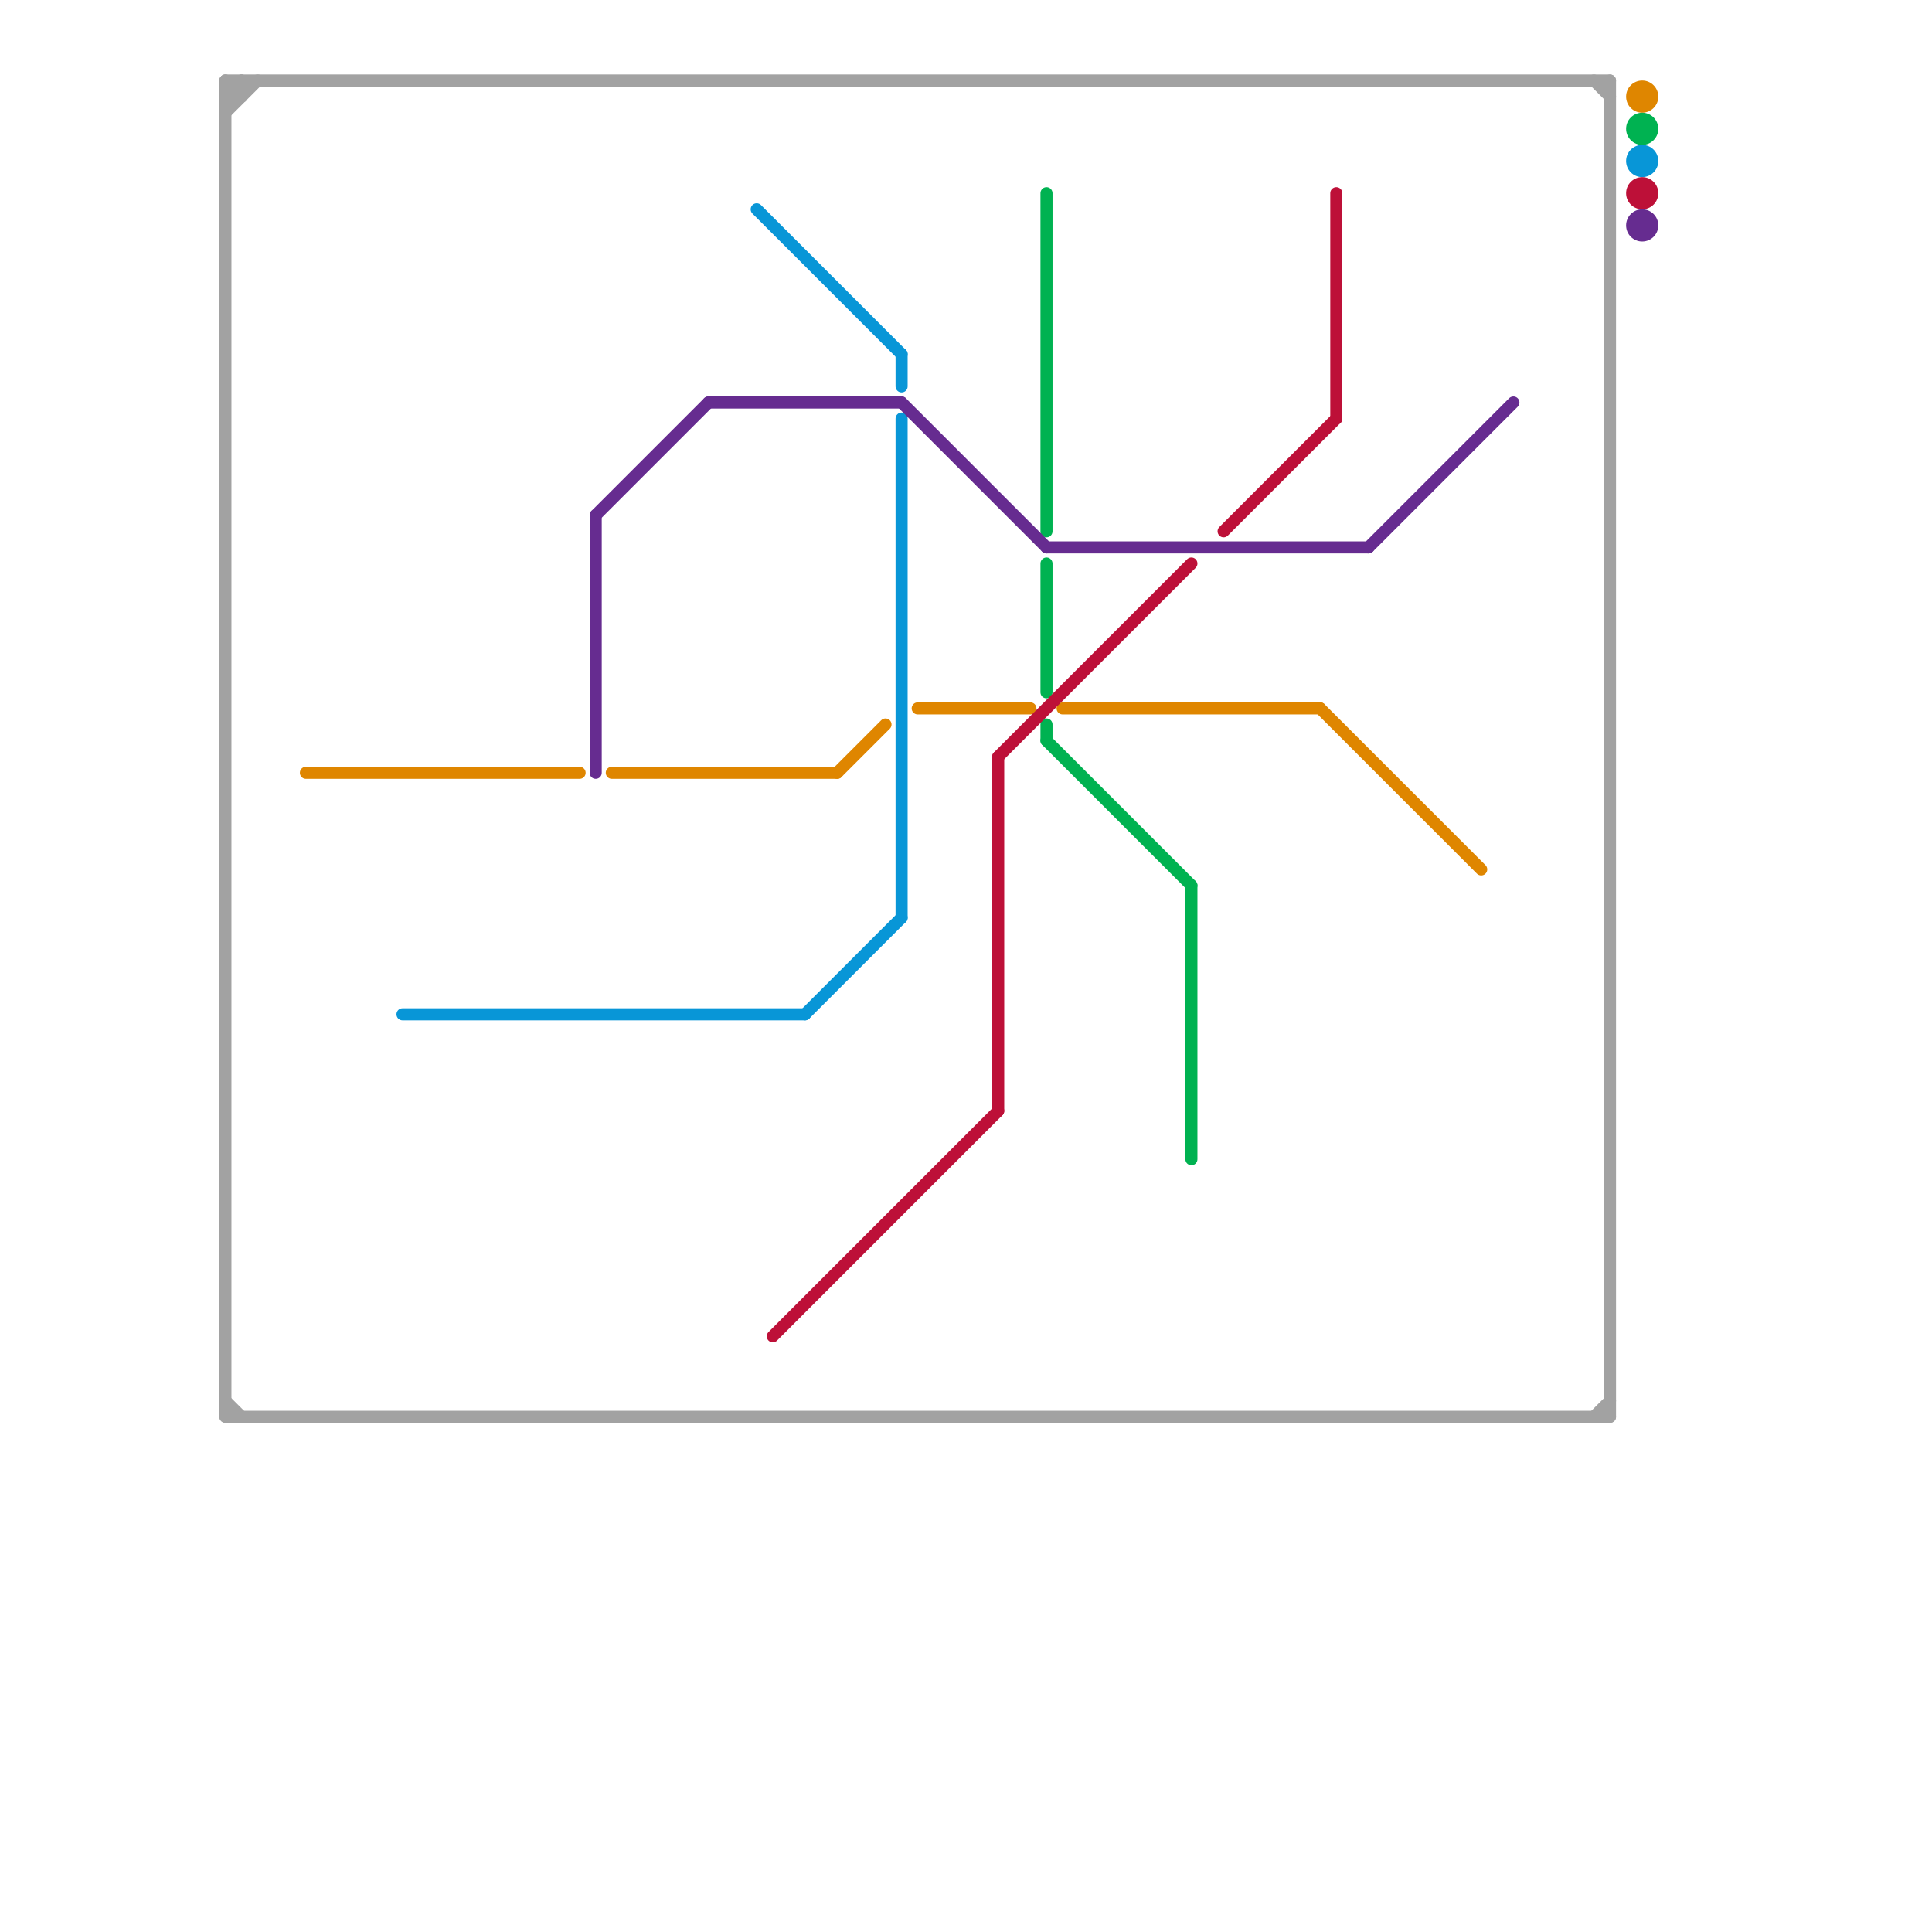 
<svg version="1.1" xmlns="http://www.w3.org/2000/svg" viewBox="0 0 120 120">
<style>text { font: 1px Helvetica; font-weight: 600; white-space: pre; dominant-baseline: central; } line { stroke-width: 0.75; fill: none; stroke-linecap: round; stroke-linejoin: round; } .c0 { stroke: #df8600 } .c1 { stroke: #0896d7 } .c2 { stroke: #00b251 } .c3 { stroke: #bd1038 } .c4 { stroke: #662c90 } .c5 { stroke: #a2a2a2 }</style><defs><g id="wm-xf"><circle r="1.2" fill="#000"/><circle r="0.9" fill="#fff"/><circle r="0.6" fill="#000"/><circle r="0.3" fill="#fff"/></g><g id="wm"><circle r="0.6" fill="#000"/><circle r="0.3" fill="#fff"/></g></defs><line class="c0" x1="66" y1="44" x2="82" y2="44"/><line class="c0" x1="52" y1="48" x2="55" y2="45"/><line class="c0" x1="57" y1="44" x2="64" y2="44"/><line class="c0" x1="38" y1="48" x2="52" y2="48"/><line class="c0" x1="19" y1="48" x2="36" y2="48"/><line class="c0" x1="82" y1="44" x2="92" y2="54"/><circle cx="102" cy="6" r="1" fill="#df8600" /><line class="c1" x1="50" y1="63" x2="56" y2="57"/><line class="c1" x1="56" y1="26" x2="56" y2="57"/><line class="c1" x1="56" y1="22" x2="56" y2="24"/><line class="c1" x1="25" y1="63" x2="50" y2="63"/><line class="c1" x1="47" y1="13" x2="56" y2="22"/><circle cx="102" cy="10" r="1" fill="#0896d7" /><line class="c2" x1="74" y1="55" x2="74" y2="72"/><line class="c2" x1="65" y1="12" x2="65" y2="33"/><line class="c2" x1="65" y1="45" x2="65" y2="46"/><line class="c2" x1="65" y1="35" x2="65" y2="43"/><line class="c2" x1="65" y1="46" x2="74" y2="55"/><circle cx="102" cy="8" r="1" fill="#00b251" /><line class="c3" x1="48" y1="83" x2="62" y2="69"/><line class="c3" x1="62" y1="47" x2="62" y2="69"/><line class="c3" x1="76" y1="33" x2="83" y2="26"/><line class="c3" x1="83" y1="12" x2="83" y2="26"/><line class="c3" x1="62" y1="47" x2="74" y2="35"/><circle cx="102" cy="12" r="1" fill="#bd1038" /><line class="c4" x1="56" y1="25" x2="65" y2="34"/><line class="c4" x1="37" y1="32" x2="44" y2="25"/><line class="c4" x1="65" y1="34" x2="85" y2="34"/><line class="c4" x1="85" y1="34" x2="94" y2="25"/><line class="c4" x1="37" y1="32" x2="37" y2="48"/><line class="c4" x1="44" y1="25" x2="56" y2="25"/><circle cx="102" cy="14" r="1" fill="#662c90" /><line class="c5" x1="14" y1="5" x2="14" y2="88"/><line class="c5" x1="14" y1="7" x2="16" y2="5"/><line class="c5" x1="14" y1="88" x2="100" y2="88"/><line class="c5" x1="15" y1="5" x2="15" y2="6"/><line class="c5" x1="99" y1="5" x2="100" y2="6"/><line class="c5" x1="99" y1="88" x2="100" y2="87"/><line class="c5" x1="14" y1="6" x2="15" y2="5"/><line class="c5" x1="100" y1="5" x2="100" y2="88"/><line class="c5" x1="14" y1="87" x2="15" y2="88"/><line class="c5" x1="14" y1="5" x2="15" y2="6"/><line class="c5" x1="14" y1="5" x2="100" y2="5"/><line class="c5" x1="14" y1="6" x2="15" y2="6"/>
</svg>

